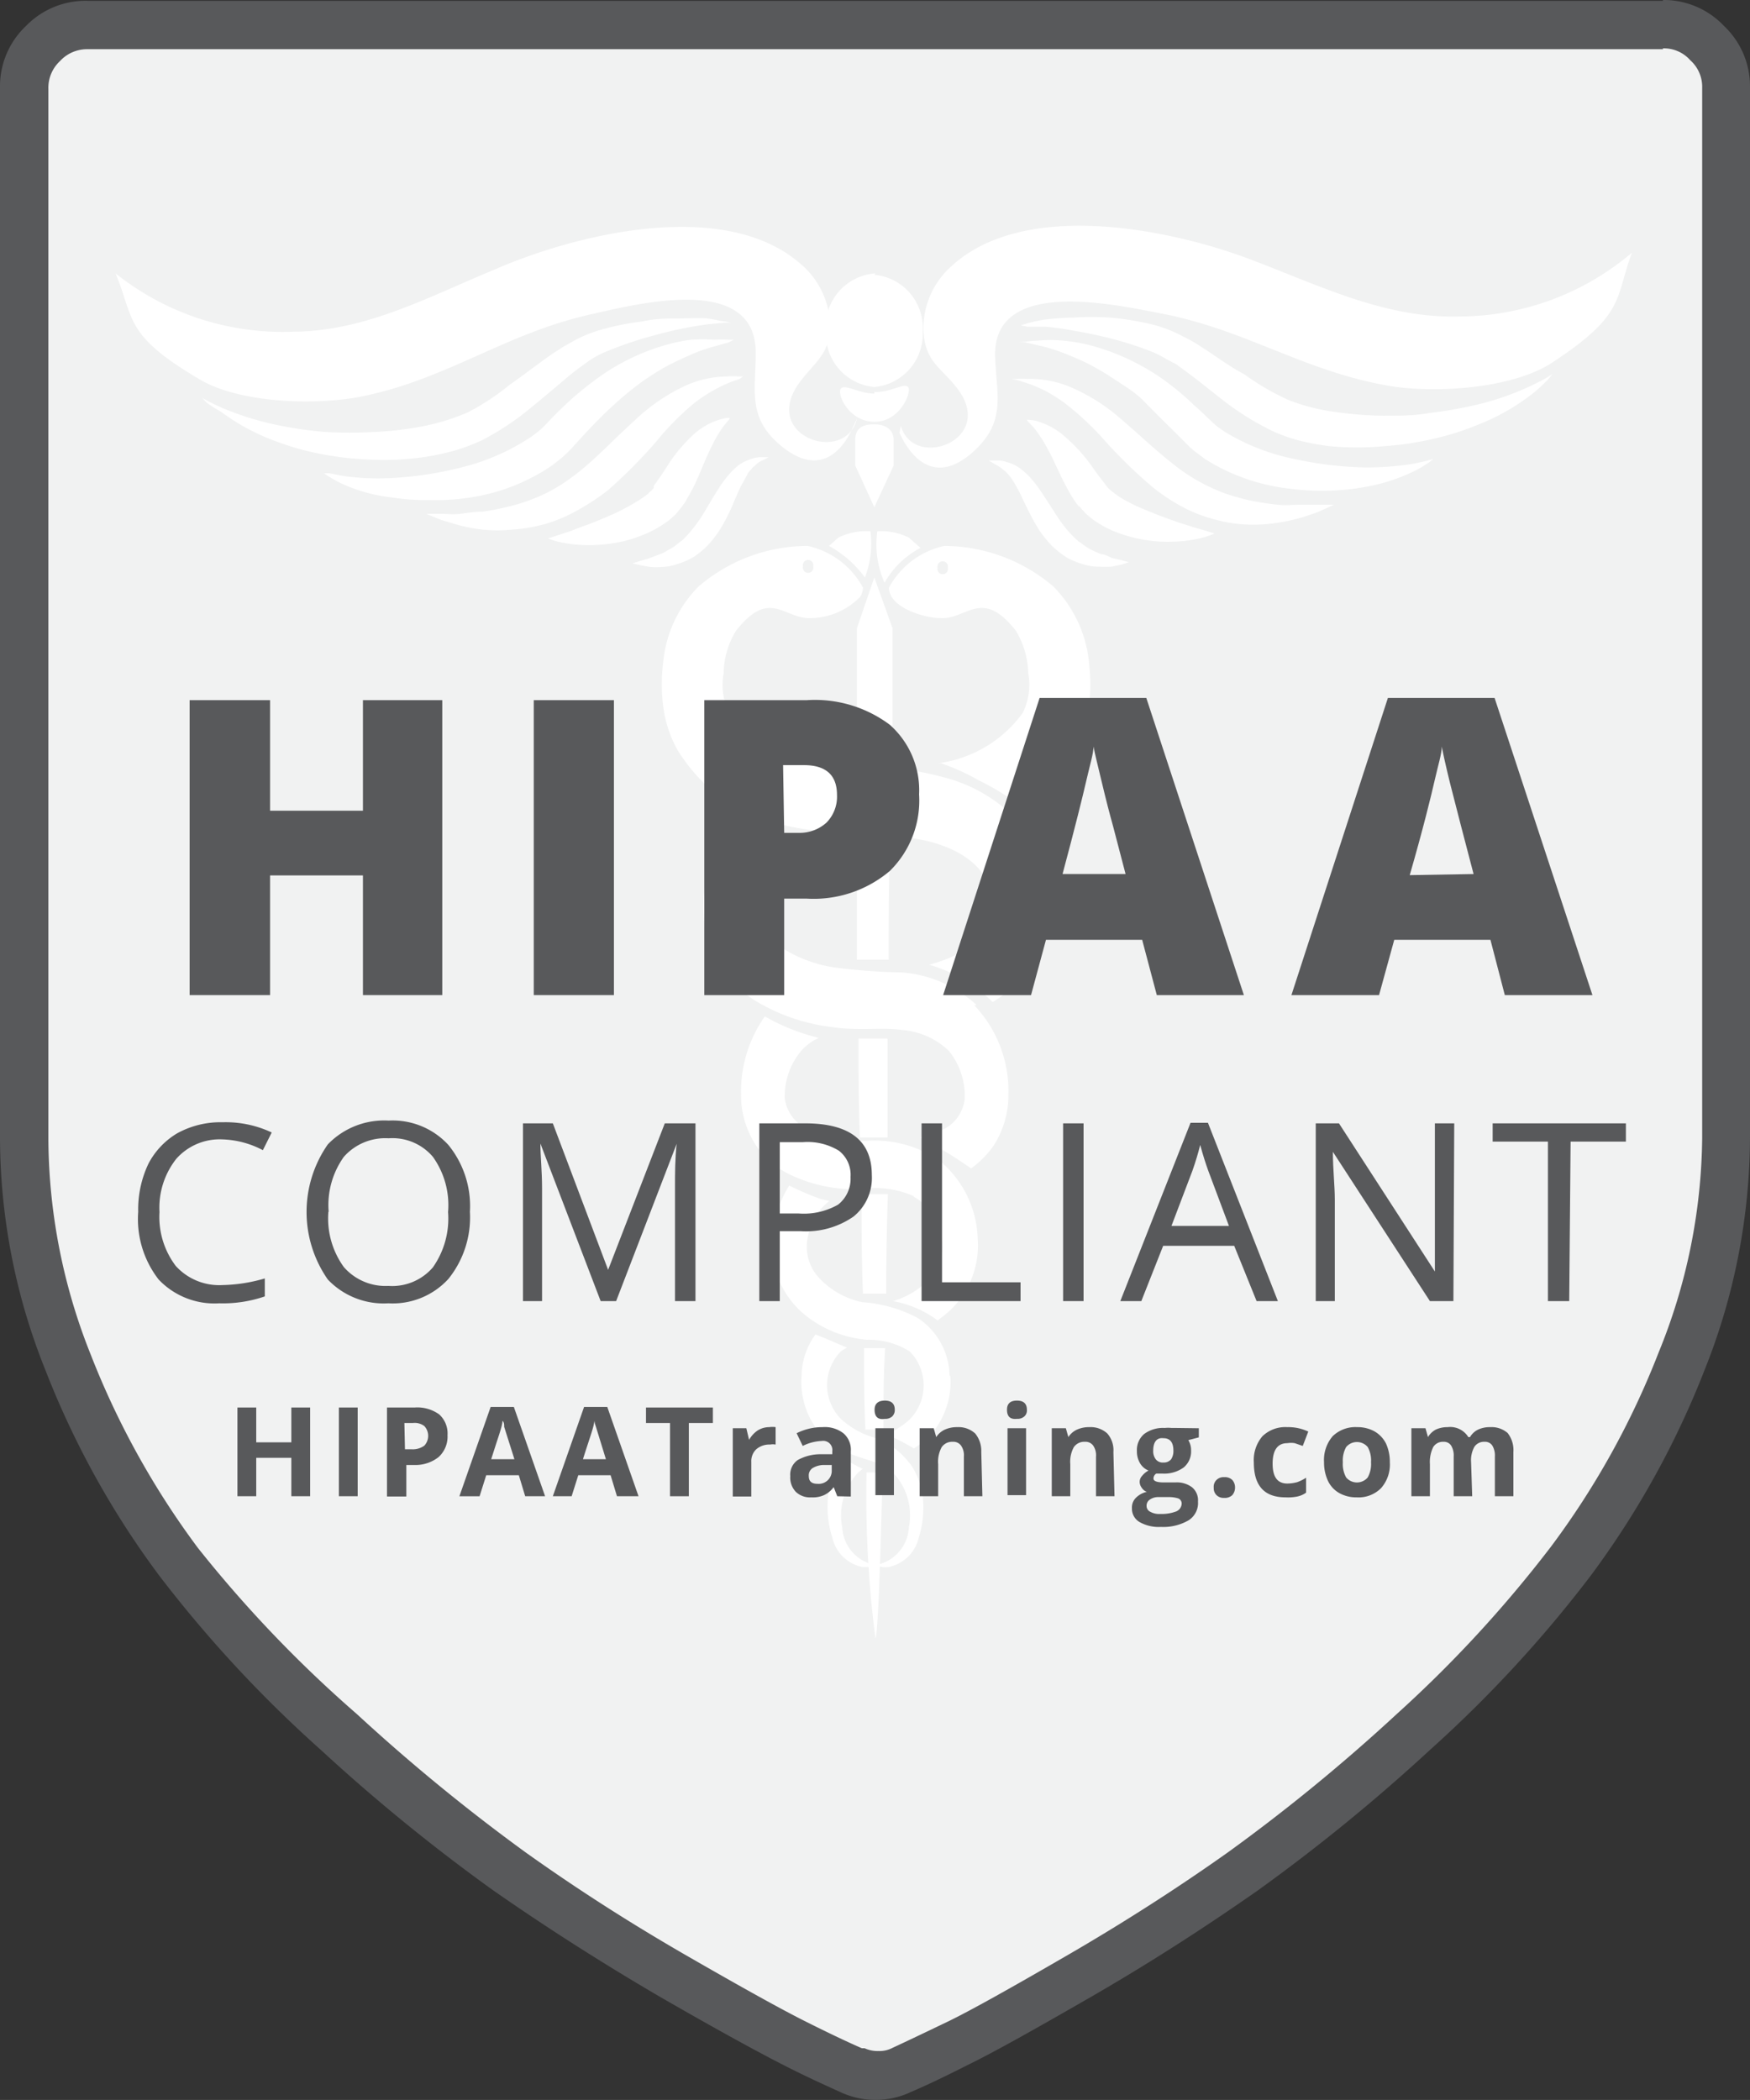 <svg xmlns="http://www.w3.org/2000/svg" viewBox="0 0 63.31 75.97"><rect x="0" y="0" width="63.31" height="75.97" fill="#333333" stroke="none"/><defs><style>.cls-1{fill:#f1f2f2;}.cls-2{fill:#58595b;}.cls-3{fill:#fff;}</style></defs><title>badge2-grey</title><g id="Layer_2" data-name="Layer 2"><g id="_3" data-name="3"><path class="cls-1" d="M31.66,75.1a2.08,2.08,0,0,1-.9-.2c-.56-.25-1.25-.58-2.11-1s-2.27-1.2-4.37-2.42-4-2.45-5.92-3.79a67.88,67.88,0,0,1-6.17-5,45.31,45.31,0,0,1-5.73-6.19,30.71,30.71,0,0,1-4-7.22A21.92,21.92,0,0,1,.88,41.15v-38a2.17,2.17,0,0,1,.68-1.61A2.17,2.17,0,0,1,3.17.88h57a2.16,2.16,0,0,1,1.6.68,2.18,2.18,0,0,1,.69,1.61v38a21.85,21.85,0,0,1-1.6,8.11,30.71,30.71,0,0,1-4,7.22,44.83,44.83,0,0,1-5.73,6.19,65.85,65.85,0,0,1-6.17,5C43.07,69,41.07,70.3,39,71.48s-3.54,2-4.37,2.43-1.55.74-2.06,1A2,2,0,0,1,31.66,75.1Z"/><path class="cls-2" d="M60.15,1.75a1.27,1.27,0,0,1,1,.43,1.29,1.29,0,0,1,.43,1v38A21,21,0,0,1,60,48.94a29.66,29.66,0,0,1-3.88,7A44.84,44.84,0,0,1,50.54,62a65.89,65.89,0,0,1-6.1,5c-1.86,1.32-3.83,2.58-5.85,3.75s-3.5,2-4.31,2.39-1.59.76-2,.95l0,0,0,0a1,1,0,0,1-.5.11,1.12,1.12,0,0,1-.5-.1l-.05,0-.05,0c-.46-.2-1.1-.5-2-.95s-2.27-1.21-4.32-2.39-4-2.43-5.85-3.75a68,68,0,0,1-6.1-5A45.33,45.33,0,0,1,7.16,56a29.86,29.86,0,0,1-3.88-7,21.26,21.26,0,0,1-1.53-7.79v-38a1.32,1.32,0,0,1,.42-1,1.33,1.33,0,0,1,1-.43h57m0-1.75h-57A3,3,0,0,0,.94.94,3,3,0,0,0,0,3.17v38a22.65,22.65,0,0,0,1.66,8.44A31.49,31.49,0,0,0,5.76,57a45.31,45.31,0,0,0,5.84,6.3,66,66,0,0,0,6.26,5.1q2.87,2,6,3.83c2.08,1.2,3.55,2,4.43,2.45s1.57.76,2.1,1a3,3,0,0,0,2.57,0q.8-.34,2.1-1c.88-.43,2.35-1.25,4.43-2.45s4.07-2.48,6-3.83a66,66,0,0,0,6.25-5.1A45.31,45.31,0,0,0,57.55,57a31.87,31.87,0,0,0,4.11-7.42,22.83,22.83,0,0,0,1.65-8.44v-38A3,3,0,0,0,62.37.94,3,3,0,0,0,60.15,0Z"/><path class="cls-3" d="M30.33,19.45l-.34.3a4,4,0,0,1,1.3,1.14,3.41,3.41,0,0,0,.2-1.67,2.26,2.26,0,0,0-1.16.23m1.41-.23A3.4,3.4,0,0,0,32,21.08a3.22,3.22,0,0,1,1.3-1.26l-.42-.37a2.26,2.26,0,0,0-1.16-.23m1.33,24.07a2,2,0,0,1,1,1.41,1.66,1.66,0,0,1-.44,1.58,2.86,2.86,0,0,1-1.31.79,3.81,3.81,0,0,1,1.62.7l.21-.16a3.23,3.23,0,0,0,1.24-2.8A3.8,3.8,0,0,0,34,42a4.12,4.12,0,0,0-2.61-.73,4.67,4.67,0,0,1-2-.36,1.42,1.42,0,0,1-1-1.18A2.55,2.55,0,0,1,29,38a1.87,1.87,0,0,1,.62-.45l-.25-.07a7.2,7.2,0,0,1-1.7-.71,4.7,4.7,0,0,0-.86,2.8,3.27,3.27,0,0,0,.53,1.85,3.15,3.15,0,0,0,1.23,1.07,5.46,5.46,0,0,0,2.56.53,3.47,3.47,0,0,1,1.94.26m-.17,9.65A2.69,2.69,0,0,0,31.6,52a3,3,0,0,1-1.17-.66,1.74,1.74,0,0,1,0-2.46l.21-.13c-.38-.15-.75-.33-1.14-.47a2.57,2.57,0,0,0-.5,1.49,2.89,2.89,0,0,0,.68,2.1c.95,1,2.09.84,2.61,1.39a2.24,2.24,0,0,1,.59,2,1.46,1.46,0,0,1-1.16,1.35s.11.12.43.08a1.41,1.41,0,0,0,1.09-1.07,3.63,3.63,0,0,0,.16-1.23,2.61,2.61,0,0,0-.49-1.46m-2.44,2.33a2.24,2.24,0,0,1,.59-2l.15-.12c-.23-.11-.44-.23-.66-.35a1.34,1.34,0,0,0-.11.14,2.55,2.55,0,0,0-.5,1.46,3.63,3.63,0,0,0,.17,1.23,1.4,1.4,0,0,0,1.09,1.07c.32,0,.46,0,.43-.08a1.46,1.46,0,0,1-1.16-1.35m3.88-5.49a2.54,2.54,0,0,0-1.15-2.09,5,5,0,0,0-2-.57,2.94,2.94,0,0,1-1.53-.84,1.65,1.65,0,0,1-.43-1.58A2.08,2.08,0,0,1,30,43.45l-.33-.08a11.09,11.09,0,0,1-1.12-.48,4.22,4.22,0,0,0-.62,1.92,3.28,3.28,0,0,0,1.24,2.8,4.14,4.14,0,0,0,2.2.86,2.79,2.79,0,0,1,1.54.42,1.75,1.75,0,0,1,0,2.46,2.79,2.79,0,0,1-.85.54,8.19,8.19,0,0,1,1,.51,2.94,2.94,0,0,0,.63-.52,2.89,2.89,0,0,0,.69-2.1m.95-13.42a4.47,4.47,0,0,0-2.71-1.18A22.1,22.1,0,0,1,30.19,35c-1.45-.21-2.93-1.16-2.8-2.1a2.43,2.43,0,0,1,1.87-2.31,7.36,7.36,0,0,1-2.58-.83l-.09-.06a4.76,4.76,0,0,0-1.13,3.42,3.77,3.77,0,0,0,.68,2,4.35,4.35,0,0,0,1.28,1.14,6.94,6.94,0,0,0,2.71.9c.91.14,1.84,0,2.48.1a2.75,2.75,0,0,1,1.72.76,2.6,2.6,0,0,1,.57,1.75,1.42,1.42,0,0,1-1,1.18,3.84,3.84,0,0,1-.6.2,17,17,0,0,1,1.83,1.12,3.41,3.41,0,0,0,.82-.83,3.35,3.35,0,0,0,.53-1.85,4.5,4.5,0,0,0-1.23-3.22M31.63,20.89,31,22.73c0,1.45,0,3,0,4.54h1.29c0-1.57,0-3.09,0-4.54Zm0-2.54.7-1.51v-.91c0-.4-.31-.58-.7-.58s-.69.11-.69.58v.91ZM31,30.64c0,1.35,0,2.71,0,4.08h1.15c0-1.37,0-2.73.05-4.08Zm.06,6.93c0,1.21,0,2.4.05,3.58h1c0-1.17,0-2.37,0-3.58Zm1,9.23q0-1.74.06-3.6h-.95c0,1.24,0,2.44.05,3.6Zm-.1,4.92c0-.92,0-1.91.06-2.95h-.76c0,1,0,2,.05,2.95Zm-.61,1.55a40.25,40.25,0,0,0,.32,6c.08-.06.17-2.39.26-6Zm.32-43.38A1.93,1.93,0,0,0,29.88,12,1.92,1.92,0,0,0,31.63,14,1.92,1.92,0,0,0,33.38,12a1.93,1.93,0,0,0-1.75-2.06m0,4.3c-.56,0-1.06-.36-1.21-.18s.27,1.19,1.21,1.2S33,14.16,32.85,14s-.65.21-1.22.18m6.24,18.93a3.77,3.77,0,0,1-.69,2,4.32,4.32,0,0,1-1.27,1.14h0a5.35,5.35,0,0,0-2.3-1.35c1.28-.32,2.46-1.17,2.34-2,0-1.34-1-2.14-2.43-2.48-2.51-.58-6.63.48-9-3.27a4.36,4.36,0,0,1-.53-1.62,6.1,6.1,0,0,1,0-1.54,4.48,4.48,0,0,1,1.28-2.77,6.07,6.07,0,0,1,3.95-1.47,3,3,0,0,1,2,1.51.64.64,0,0,1-.1.33,2.54,2.54,0,0,1-1.76.77c-1,.06-1.5-1.12-2.74.47a3,3,0,0,0-.44,1.53,2.22,2.22,0,0,0,.2,1.43,4.5,4.5,0,0,0,3.05,1.76,12.89,12.89,0,0,0,2.15.2,10.62,10.62,0,0,1,2.56.37,5.57,5.57,0,0,1,2.6,1.49,4.75,4.75,0,0,1,1.21,3.51M29.05,20.49a.19.19,0,1,0,.37,0,.19.19,0,1,0-.37,0m10.35,5a4.37,4.37,0,0,1-.54,1.62,6,6,0,0,1-2,2,9.76,9.76,0,0,0-1.47-.89,8.12,8.12,0,0,0-1.35-.61l-.18,0,.09,0A4.5,4.5,0,0,0,37,25.79a2.29,2.29,0,0,0,.2-1.43,3.15,3.15,0,0,0-.44-1.53c-1.24-1.59-1.78-.41-2.74-.47-.58,0-1.86-.38-1.86-1.1a3,3,0,0,1,2-1.51,6.11,6.11,0,0,1,3.95,1.47A4.54,4.54,0,0,1,39.4,24a6.6,6.6,0,0,1,0,1.54m-5.11-5a.19.19,0,1,0-.37,0,.19.19,0,1,0,.37,0"/><path class="cls-3" d="M32.59,15.4c.45,1.65,3.53.5,2-1.4-.58-.73-1.11-.92-1.18-2a3,3,0,0,1,1-2.36c2.69-2.49,8.13-1.31,11-.19,2.45.94,4.76,2.07,7.37,2a9.68,9.68,0,0,0,6.26-2.31c-.63,1.68-.21,2.23-2.92,4-1.47.94-4.29,1.1-5.92.81-3.08-.54-5.18-2.05-8.25-2.62-1.71-.33-6.06-1.29-5.95,1.6.06,1.42.4,2.34-.8,3.42s-2.12.48-2.66-.69"/><path class="cls-3" d="M36.93,11.77l.23-.07a4.89,4.89,0,0,1,.65-.14,9.65,9.65,0,0,1,1-.07,10.94,10.94,0,0,1,1.36,0,10.29,10.29,0,0,1,1.6.27,5,5,0,0,1,.89.34l.39.2c.14.08.28.16.41.25.54.34,1,.7,1.57,1a8.9,8.9,0,0,0,1.56.91,7.11,7.11,0,0,0,1.69.44,13.32,13.32,0,0,0,1.77.14c.58,0,1.14,0,1.67-.1a14.9,14.9,0,0,0,1.49-.25,10,10,0,0,0,2.17-.73c.25-.12.45-.22.58-.3l.2-.12-.15.18a6.09,6.09,0,0,1-.49.46,7.84,7.84,0,0,1-2.09,1.2,9.75,9.75,0,0,1-1.55.49,11,11,0,0,1-1.79.27,10.88,10.88,0,0,1-2,0,9.33,9.33,0,0,1-1-.18,6.1,6.1,0,0,1-1-.34,10.2,10.2,0,0,1-1.74-1.06c-.52-.4-1-.8-1.47-1.14l-.34-.25L42.21,13a3.58,3.58,0,0,0-.68-.33,12.48,12.48,0,0,0-1.44-.45c-.46-.11-.89-.2-1.27-.26a9.48,9.48,0,0,0-1-.14l-.65,0Z"/><path class="cls-3" d="M36.87,12.37l.18,0a4.55,4.55,0,0,1,.53-.05,4.78,4.78,0,0,1,.84,0,6,6,0,0,1,1.09.19A8.28,8.28,0,0,1,42,13.67a9.89,9.89,0,0,1,1.21,1c.19.16.4.37.56.52l.14.13.11.1.27.19a7.81,7.81,0,0,0,2.56,1,13.14,13.14,0,0,0,2.51.3,10.54,10.54,0,0,0,1.81-.14c.22-.05.39-.08.51-.12l.18-.05-.15.12c-.1.06-.25.17-.46.28a6.57,6.57,0,0,1-1.83.61,8.49,8.49,0,0,1-1.3.14,9,9,0,0,1-1.45-.07,7.21,7.21,0,0,1-3.07-1.07l-.35-.26-.19-.16-.13-.13-.54-.54c-.35-.34-.69-.68-1-1s-.71-.56-1.06-.79a10,10,0,0,0-1-.59c-.33-.16-.65-.29-.94-.4s-.54-.18-.76-.23-.39-.09-.51-.12Z"/><path class="cls-3" d="M36.59,13.71l.15,0a3.32,3.32,0,0,1,.43,0,3.75,3.75,0,0,1,1.55.29,6.9,6.9,0,0,1,1.87,1.19c.6.51,1.18,1.07,1.78,1.54a6.64,6.64,0,0,0,.92.64,7.07,7.07,0,0,0,1,.47,7.65,7.65,0,0,0,1,.28c.32.06.64.11.93.14s.57,0,.82,0h.65c.36,0,.57,0,.57,0l-.53.24c-.17.07-.38.14-.63.22a7,7,0,0,1-.86.19,5.72,5.72,0,0,1-1,.07,5.07,5.07,0,0,1-1.19-.16,5.41,5.41,0,0,1-1.23-.46,6.72,6.72,0,0,1-1.1-.72,17.14,17.14,0,0,1-1.77-1.72,10.48,10.48,0,0,0-1.46-1.36,6.56,6.56,0,0,0-.67-.42c-.21-.1-.41-.19-.58-.25l-.4-.13Z"/><path class="cls-3" d="M37.14,15.19h.1a1.45,1.45,0,0,1,.29.05,2.6,2.6,0,0,1,.93.5,6.28,6.28,0,0,1,1,1.07c.14.21.29.41.43.59l.11.14.05.07h0s0,0,0,0h0l0,0a1.58,1.58,0,0,0,.13.13l.09.07a3.24,3.24,0,0,0,.55.35,6,6,0,0,0,.63.29c.42.18.84.33,1.21.46l.51.16.41.12.36.11a3.1,3.1,0,0,1-.36.13,4.34,4.34,0,0,1-1,.16,5.15,5.15,0,0,1-2.25-.36,3.65,3.65,0,0,1-.81-.45l-.22-.18c-.07-.07-.09-.11-.15-.16l-.09-.11L39,18.29l-.13-.18c-.16-.24-.28-.48-.4-.7-.22-.45-.39-.85-.57-1.17a4.91,4.91,0,0,0-.5-.77l-.19-.2Z"/><path class="cls-3" d="M35.77,16.66l.3,0a.89.89,0,0,1,.36.06,1.43,1.43,0,0,1,.44.2,2.49,2.49,0,0,1,.42.38,4.37,4.37,0,0,1,.37.48c.22.33.44.68.65,1a5.12,5.12,0,0,0,.34.44,4.31,4.31,0,0,0,.37.37c.14.08.26.2.41.27a3.05,3.05,0,0,0,.42.19c.14,0,.27.1.39.14l.31.07.29.08-.28.09-.35.07a3.22,3.22,0,0,1-.45,0,1.79,1.79,0,0,1-.55-.08,3,3,0,0,1-.6-.24,3.57,3.57,0,0,1-.54-.42,4.42,4.42,0,0,1-.44-.53,5.57,5.57,0,0,1-.33-.57c-.1-.18-.18-.36-.27-.54s-.15-.34-.24-.48a3.68,3.68,0,0,0-.24-.39l-.13-.15A.68.68,0,0,0,36.3,17a1.1,1.1,0,0,0-.26-.18Z"/><path class="cls-3" d="M31,15.15c-.4,1.68-3.52.64-2.07-1.32.56-.75,1.07-1,1.1-2a3,3,0,0,0-1.11-2.32c-2.79-2.38-8.18-1-11,.23-2.42,1-4.68,2.24-7.29,2.26A9.7,9.7,0,0,1,4.18,9.89c.69,1.66.3,2.23,3.07,3.85,1.51.88,4.34.93,5.95.58,3.05-.65,5.09-2.25,8.14-2.94,1.7-.38,6-1.51,6,1.38,0,1.42-.31,2.36.93,3.38s2.14.4,2.63-.78"/><path class="cls-3" d="M26.46,11.69l-.22-.06c-.15,0-.38-.08-.66-.11s-.64,0-1,0-.86,0-1.35.11a9.4,9.4,0,0,0-1.59.33,4.61,4.61,0,0,0-.88.37l-.39.22-.4.26c-.52.36-1,.74-1.53,1.11a8.79,8.79,0,0,1-1.52,1,7.93,7.93,0,0,1-1.67.51,11.86,11.86,0,0,1-1.76.2,15.46,15.46,0,0,1-1.68,0,13,13,0,0,1-1.5-.2,10.51,10.51,0,0,1-2.19-.64c-.26-.11-.46-.21-.6-.28l-.2-.11.16.17A5.82,5.82,0,0,0,8,14.9,7.77,7.77,0,0,0,10.08,16a9.56,9.56,0,0,0,1.56.43,11.52,11.52,0,0,0,1.81.2,10.09,10.09,0,0,0,2-.11,9.64,9.64,0,0,0,1-.22,7.27,7.27,0,0,0,1-.38,9.94,9.94,0,0,0,1.71-1.13c.5-.41,1-.83,1.42-1.19l.33-.26.36-.26a3.43,3.43,0,0,1,.66-.36,13.48,13.48,0,0,1,1.42-.5c.46-.13.89-.24,1.27-.32s.71-.13,1-.17l.65-.06Z"/><path class="cls-3" d="M26.55,12.29l-.18,0a5.28,5.28,0,0,0-.53,0,6.68,6.68,0,0,0-.84,0,6.07,6.07,0,0,0-1.08.24,7.82,7.82,0,0,0-2.46,1.27,11,11,0,0,0-1.17,1c-.18.17-.39.39-.54.55l-.13.13-.11.1-.26.2a7.94,7.94,0,0,1-2.52,1.12,12.87,12.87,0,0,1-2.49.39,9,9,0,0,1-1.82-.07l-.51-.1-.19,0,.16.11a5.14,5.14,0,0,0,.47.26A6,6,0,0,0,14.2,18a7.66,7.66,0,0,0,1.3.09A8.18,8.18,0,0,0,17,18a7.14,7.14,0,0,0,3-1.18l.35-.28.17-.16.14-.14.51-.56c.34-.36.67-.7,1-1a12.39,12.39,0,0,1,1-.83,9.68,9.68,0,0,1,1-.63c.33-.17.64-.31.92-.43s.54-.2.76-.26.38-.11.5-.14Z"/><path class="cls-3" d="M26.88,13.62l-.15,0a2.31,2.31,0,0,0-.43,0,3.72,3.72,0,0,0-1.54.35,6.86,6.86,0,0,0-1.82,1.26c-.59.53-1.14,1.11-1.72,1.61a8.17,8.17,0,0,1-.9.68,5.63,5.63,0,0,1-.94.49,6.47,6.47,0,0,1-1,.32,8.74,8.74,0,0,1-.92.18c-.3,0-.57.05-.82.08s-.46,0-.64,0l-.58,0,.54.22.64.19a6,6,0,0,0,.86.16,5.23,5.23,0,0,0,1.06,0,5.8,5.8,0,0,0,1.19-.2,5.41,5.41,0,0,0,1.2-.51A8.08,8.08,0,0,0,22,17.73,18.56,18.56,0,0,0,23.72,16a9.94,9.94,0,0,1,1.4-1.42,5.4,5.4,0,0,1,.66-.44,5.81,5.81,0,0,1,.56-.28,4,4,0,0,1,.4-.14Z"/><path class="cls-3" d="M26.39,15.12h-.1a1.92,1.92,0,0,0-.29.07,2.46,2.46,0,0,0-.91.53,5.7,5.7,0,0,0-.93,1.11c-.13.21-.27.41-.41.61l-.1.14,0,.07h0s0-.05,0,0h0v0l0,0s-.09.12-.12.13a.3.3,0,0,0-.08.08,4.6,4.6,0,0,1-.54.36c-.2.12-.41.23-.62.33-.42.19-.83.36-1.2.49l-.5.19-.4.13-.36.12a2.3,2.3,0,0,0,.37.12,4.8,4.8,0,0,0,1,.12,5.51,5.51,0,0,0,1.44-.16,5.35,5.35,0,0,0,.79-.28,4,4,0,0,0,.8-.48l.21-.19.14-.17.09-.11.06-.09a.76.76,0,0,0,.12-.19,6.09,6.09,0,0,0,.37-.71c.2-.46.36-.87.53-1.2a4.54,4.54,0,0,1,.47-.78l.18-.21Z"/><path class="cls-3" d="M27.81,16.54l-.3,0a1.07,1.07,0,0,0-.35.07,1.51,1.51,0,0,0-.44.22,2.52,2.52,0,0,0-.4.4,3.59,3.59,0,0,0-.35.49c-.22.34-.42.7-.61,1a5.22,5.22,0,0,1-.33.45,4.38,4.38,0,0,1-.35.38c-.14.09-.26.22-.4.29s-.27.17-.41.21l-.39.15-.31.09-.29.09.29.07.35.06a3.36,3.36,0,0,0,.45,0,1.85,1.85,0,0,0,.55-.11,2.53,2.53,0,0,0,.59-.26,3.11,3.11,0,0,0,.52-.44,3.64,3.64,0,0,0,.42-.55,5.33,5.33,0,0,0,.31-.57c.1-.19.17-.38.25-.56s.14-.34.22-.48.15-.27.22-.4.09-.11.13-.16a.34.34,0,0,1,.12-.12.76.76,0,0,1,.25-.19Z"/><path class="cls-2" d="M16,36H13.13V31.67H9.77V36H6.86V25.33H9.77v4h3.36v-4H16Z"/><path class="cls-2" d="M19.31,36V25.33h2.9V36Z"/><path class="cls-2" d="M33.25,28.74a3.57,3.57,0,0,1-1.06,2.77,4.27,4.27,0,0,1-3,1h-.82V36H25.48V25.33h3.71a4.52,4.52,0,0,1,3,.89A3.16,3.16,0,0,1,33.25,28.74Zm-4.88,1.39h.53a1.44,1.44,0,0,0,1-.37,1.34,1.34,0,0,0,.38-1q0-1.08-1.2-1.08h-.75Z"/><path class="cls-2" d="M41.85,36l-.53-2H37.84l-.54,2H34.12l3.49-10.75h3.86L45,36Zm-1.13-4.38-.46-1.76c-.11-.39-.24-.89-.39-1.52s-.26-1.06-.31-1.33c0,.25-.13.66-.26,1.23s-.41,1.7-.86,3.38Z"/><path class="cls-2" d="M54.44,36l-.52-2H50.44l-.55,2H46.72l3.49-10.75h3.86L57.61,36Zm-1.13-4.38-.46-1.76-.39-1.52c-.15-.61-.25-1.06-.3-1.33,0,.25-.13.66-.26,1.23S51.48,30,51,31.66Z"/><path class="cls-2" d="M8.05,41.22a2.1,2.1,0,0,0-1.67.7,2.85,2.85,0,0,0-.61,1.93,2.93,2.93,0,0,0,.59,1.95,2.12,2.12,0,0,0,1.69.69,5.79,5.79,0,0,0,1.53-.24v.65a4.66,4.66,0,0,1-1.65.25,2.78,2.78,0,0,1-2.19-.86A3.56,3.56,0,0,1,5,43.84a3.84,3.84,0,0,1,.37-1.74A2.77,2.77,0,0,1,6.41,41a3.25,3.25,0,0,1,1.65-.4,3.91,3.91,0,0,1,1.77.37l-.32.64A3.35,3.35,0,0,0,8.05,41.22Z"/><path class="cls-2" d="M17,43.84a3.55,3.55,0,0,1-.78,2.43,2.73,2.73,0,0,1-2.17.88,2.79,2.79,0,0,1-2.19-.86,4.27,4.27,0,0,1,0-4.89,2.83,2.83,0,0,1,2.2-.86,2.73,2.73,0,0,1,2.16.88A3.5,3.5,0,0,1,17,43.84Zm-5.12,0a3,3,0,0,0,.56,2,2,2,0,0,0,1.61.68,1.94,1.94,0,0,0,1.61-.67,3.07,3.07,0,0,0,.55-2,3,3,0,0,0-.55-2,1.92,1.92,0,0,0-1.6-.67,2,2,0,0,0-1.62.67A3,3,0,0,0,11.89,43.84Z"/><path class="cls-2" d="M21.73,47.07l-2.18-5.7h0c0,.45.06,1,.06,1.61v4.09h-.69V40.64H20l2,5.3h0l2.05-5.3h1.11v6.43h-.74V42.93c0-.48,0-1,.06-1.55h0l-2.19,5.69Z"/><path class="cls-2" d="M31.54,42.51a1.8,1.8,0,0,1-.66,1.5,3,3,0,0,1-1.91.53h-.76v2.53h-.74V40.64h1.66C30.74,40.64,31.54,41.27,31.54,42.51ZM28.21,43.9h.68a2.5,2.5,0,0,0,1.43-.32,1.19,1.19,0,0,0,.45-1,1.1,1.1,0,0,0-.42-.95,2.17,2.17,0,0,0-1.3-.31h-.84Z"/><path class="cls-2" d="M33.34,47.07V40.64h.74v5.75h2.84v.68Z"/><path class="cls-2" d="M38.46,47.07V40.64h.74v6.43Z"/><path class="cls-2" d="M45.46,47.07l-.81-2H42.08l-.79,2h-.76l2.54-6.45h.63l2.53,6.45Zm-1-2.72-.75-2c-.09-.25-.19-.56-.29-.93-.07.28-.16.59-.28.93l-.76,2Z"/><path class="cls-2" d="M52.58,47.07h-.85l-3.51-5.4h0c0,.64.07,1.22.07,1.74v3.66h-.69V40.64h.84L51.91,46h0c0-.08,0-.33,0-.76s0-.74,0-.92V40.64h.7Z"/><path class="cls-2" d="M56.77,47.07H56V41.3H54v-.66h4.82v.66h-2Z"/><path class="cls-2" d="M11.22,54.13h-.68V52.74H9.27v1.39H8.59V50.92h.68v1.26h1.27V50.92h.68Z"/><path class="cls-2" d="M12.26,54.13V50.92h.68v3.21Z"/><path class="cls-2" d="M16.19,51.92a1,1,0,0,1-.32.79A1.35,1.35,0,0,1,15,53h-.3v1.14H14V50.92h1a1.35,1.35,0,0,1,.89.25A.93.93,0,0,1,16.19,51.92Zm-1.54.51h.23a.71.71,0,0,0,.47-.13.52.52,0,0,0,0-.71.58.58,0,0,0-.41-.11h-.31Z"/><path class="cls-2" d="M19,54.13l-.23-.76H17.59l-.24.76h-.73l1.13-3.23h.84l1.13,3.23Zm-.39-1.34-.37-1.17c0-.09,0-.16-.06-.22,0,.19-.18.65-.41,1.39Z"/><path class="cls-2" d="M22.32,54.13l-.23-.76H20.92l-.24.76H20l1.13-3.23h.84l1.13,3.23Zm-.4-1.34-.36-1.17a1.5,1.5,0,0,1-.06-.22c0,.19-.18.65-.41,1.39Z"/><path class="cls-2" d="M24.92,54.13h-.68V51.48h-.87v-.56h2.42v.56h-.87Z"/><path class="cls-2" d="M27.83,51.63a.79.79,0,0,1,.23,0l0,.63a.56.56,0,0,0-.2,0,.72.72,0,0,0-.5.17.59.59,0,0,0-.18.46v1.25h-.67V51.67H27l.1.42h0a1,1,0,0,1,.31-.34A.79.79,0,0,1,27.83,51.63Z"/><path class="cls-2" d="M30.29,54.13l-.13-.33h0a.92.92,0,0,1-.35.29,1,1,0,0,1-.46.08.74.74,0,0,1-.56-.2.75.75,0,0,1-.2-.57.64.64,0,0,1,.27-.58,1.7,1.7,0,0,1,.83-.21h.42v-.11a.33.33,0,0,0-.38-.37,1.68,1.68,0,0,0-.69.18l-.22-.46a2.07,2.07,0,0,1,.94-.22,1.1,1.1,0,0,1,.75.22.78.78,0,0,1,.27.65v1.64ZM30.09,53h-.26a.79.79,0,0,0-.43.11.31.31,0,0,0-.14.29c0,.19.1.28.32.28a.47.47,0,0,0,.51-.49Z"/><path class="cls-2" d="M31.64,51c0-.22.13-.33.37-.33s.36.11.36.33a.32.32,0,0,1-.09.24.37.37,0,0,1-.27.09C31.77,51.37,31.64,51.26,31.64,51Zm.7,3.09h-.67V51.67h.67Z"/><path class="cls-2" d="M35.54,54.13h-.67V52.7a.62.62,0,0,0-.1-.4.34.34,0,0,0-.3-.14.46.46,0,0,0-.4.19,1.1,1.1,0,0,0-.13.62v1.16h-.67V51.67h.51l.09.32h0a.74.74,0,0,1,.31-.27,1.06,1.06,0,0,1,.45-.09.89.89,0,0,1,.65.23,1,1,0,0,1,.22.67Z"/><path class="cls-2" d="M36.43,51q0-.33.36-.33t.36.33a.29.29,0,0,1-.09.24.37.37,0,0,1-.27.09Q36.43,51.37,36.43,51Zm.69,3.09h-.67V51.67h.67Z"/><path class="cls-2" d="M40.32,54.13h-.67V52.7a.62.62,0,0,0-.1-.4.34.34,0,0,0-.3-.14.46.46,0,0,0-.4.19,1.1,1.1,0,0,0-.13.62v1.16h-.67V51.67h.51l.09.32h0a.74.74,0,0,1,.31-.27,1.06,1.06,0,0,1,.45-.09.89.89,0,0,1,.65.23.92.92,0,0,1,.22.67Z"/><path class="cls-2" d="M43.37,51.67V52l-.38.1a.69.69,0,0,1,.1.37.75.75,0,0,1-.27.62,1.2,1.2,0,0,1-.77.22h-.22a.21.21,0,0,0-.1.18c0,.09.12.14.37.14h.42a.91.91,0,0,1,.61.18.61.61,0,0,1,.21.51A.74.74,0,0,1,43,55a1.82,1.82,0,0,1-1,.24,1.41,1.41,0,0,1-.78-.18.56.56,0,0,1-.27-.5.49.49,0,0,1,.14-.37.81.81,0,0,1,.4-.22.34.34,0,0,1-.18-.14.37.37,0,0,1-.08-.21.32.32,0,0,1,.09-.23.75.75,0,0,1,.23-.19.62.62,0,0,1-.31-.27.83.83,0,0,1-.11-.43.76.76,0,0,1,.26-.62,1.14,1.14,0,0,1,.75-.22,1.06,1.06,0,0,1,.24,0l.19,0Zm-1.89,2.81a.23.23,0,0,0,.13.21.66.66,0,0,0,.37.08,1.48,1.48,0,0,0,.57-.09.32.32,0,0,0,.2-.28.2.2,0,0,0-.12-.19,1.13,1.13,0,0,0-.37-.05h-.35a.52.52,0,0,0-.31.09A.26.26,0,0,0,41.48,54.48Zm.24-2a.48.48,0,0,0,.09.31.32.32,0,0,0,.28.12.34.34,0,0,0,.28-.12.54.54,0,0,0,.08-.31q0-.45-.36-.45C41.84,52,41.72,52.18,41.72,52.48Z"/><path class="cls-2" d="M43.91,53.82a.34.34,0,0,1,.1-.28.36.36,0,0,1,.28-.1.38.38,0,0,1,.29.1.4.4,0,0,1,.1.28.41.41,0,0,1-.1.27.39.39,0,0,1-.29.1.37.37,0,0,1-.28-.1A.35.35,0,0,1,43.91,53.82Z"/><path class="cls-2" d="M46.51,54.17c-.77,0-1.15-.42-1.15-1.26a1.33,1.33,0,0,1,.31-.95,1.19,1.19,0,0,1,.9-.33,1.7,1.7,0,0,1,.76.16l-.2.52-.29-.1a.84.84,0,0,0-.27,0c-.35,0-.53.25-.53.74s.18.72.53.72a1.42,1.42,0,0,0,.36-.05,1.59,1.59,0,0,0,.32-.16V54a.83.83,0,0,1-.32.14A1.66,1.66,0,0,1,46.51,54.17Z"/><path class="cls-2" d="M50.28,52.9a1.29,1.29,0,0,1-.32.94,1.15,1.15,0,0,1-.88.33,1.26,1.26,0,0,1-.62-.15,1,1,0,0,1-.42-.45,1.57,1.57,0,0,1-.14-.67,1.32,1.32,0,0,1,.31-.94,1.18,1.18,0,0,1,.89-.33,1.26,1.26,0,0,1,.62.15,1.05,1.05,0,0,1,.42.44A1.59,1.59,0,0,1,50.28,52.9Zm-1.7,0a1,1,0,0,0,.12.55.51.51,0,0,0,.78,0,1,1,0,0,0,.12-.55,1,1,0,0,0-.12-.55.51.51,0,0,0-.78,0A1,1,0,0,0,48.58,52.9Z"/><path class="cls-2" d="M53.26,54.13h-.67V52.7a.7.7,0,0,0-.09-.4.31.31,0,0,0-.28-.14.41.41,0,0,0-.37.19,1.23,1.23,0,0,0-.12.62v1.16h-.67V51.67h.51l.09.32h0a.73.73,0,0,1,.28-.27,1,1,0,0,1,.43-.09.77.77,0,0,1,.75.36h.06a.69.69,0,0,1,.29-.27,1,1,0,0,1,.44-.09.89.89,0,0,1,.63.21,1,1,0,0,1,.21.69v1.6h-.67V52.7a.7.7,0,0,0-.09-.4.31.31,0,0,0-.28-.14.42.42,0,0,0-.37.18,1,1,0,0,0-.12.56Z"/></g></g></svg>